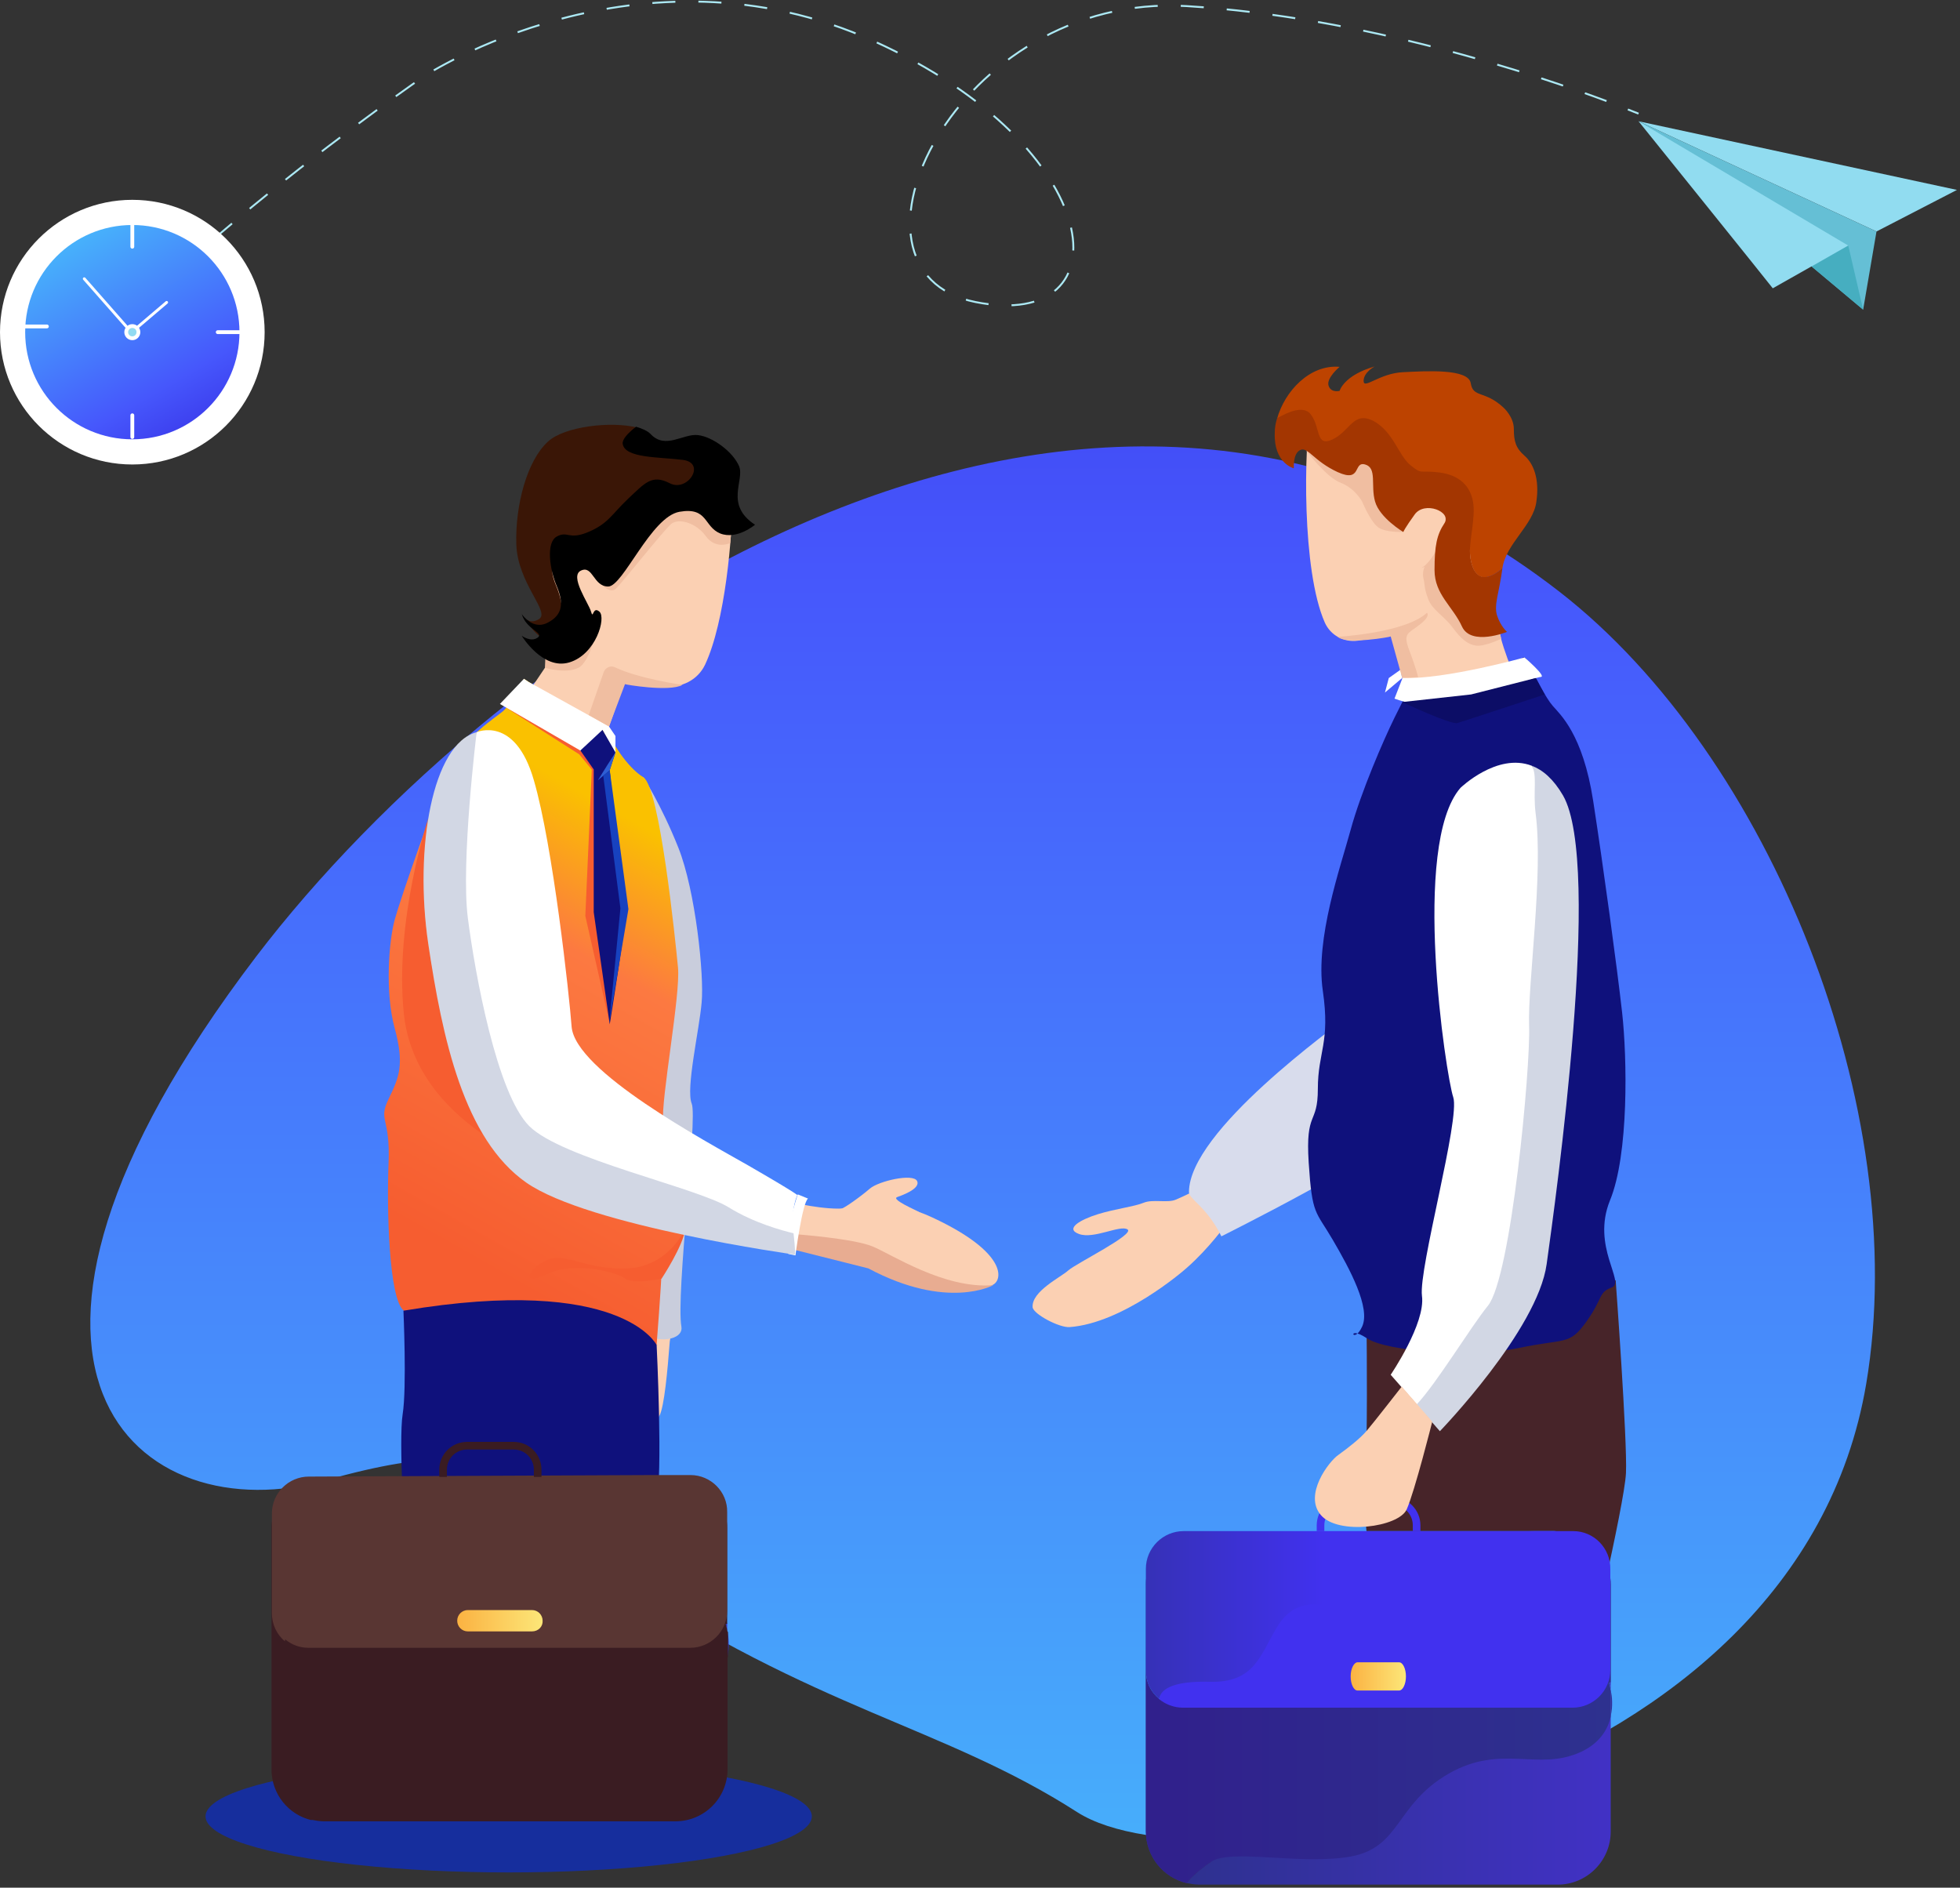 <?xml version="1.0" encoding="UTF-8"?>
<svg width="514px" height="495px" viewBox="0 0 514 495" version="1.1" xmlns="http://www.w3.org/2000/svg" xmlns:xlink="http://www.w3.org/1999/xlink">
    <rect x="0" y="0" width="514" height="495" fill="#333333" stroke="none"/>
    <!-- Generator: Sketch 53.2 (72643) - https://sketchapp.com -->
    <title>oportunity_1</title>
    <desc>Created with Sketch.</desc>
    <defs>
        <linearGradient x1="50.008%" y1="0.005%" x2="50.008%" y2="100.013%" id="linearGradient-1">
            <stop stop-color="#3E42F0" offset="0.636%"></stop>
            <stop stop-color="#4657FC" offset="20.52%"></stop>
            <stop stop-color="#47B1FB" offset="100%"></stop>
        </linearGradient>
        <linearGradient x1="61.851%" y1="16.095%" x2="41.206%" y2="95.011%" id="linearGradient-2">
            <stop stop-color="#FAC100" offset="0%"></stop>
            <stop stop-color="#FC7941" offset="28.68%"></stop>
            <stop stop-color="#F65D30" offset="93.2%"></stop>
        </linearGradient>
        <linearGradient x1="23.92%" y1="51.705%" x2="76.57%" y2="51.705%" id="linearGradient-3">
            <stop stop-color="#2E318F" offset="0%"></stop>
            <stop stop-color="#4131C5" offset="100%"></stop>
        </linearGradient>
        <linearGradient x1="-0.008%" y1="49.885%" x2="99.99%" y2="49.885%" id="linearGradient-4">
            <stop stop-color="#2E318F" offset="0%"></stop>
            <stop stop-color="#4131C5" offset="100%"></stop>
        </linearGradient>
        <linearGradient x1="32.636%" y1="49.903%" x2="65.106%" y2="49.903%" id="linearGradient-5">
            <stop stop-color="#2E318F" offset="0%"></stop>
            <stop stop-color="#4131C5" offset="100%"></stop>
        </linearGradient>
        <linearGradient x1="-0.028%" y1="49.985%" x2="100.052%" y2="49.985%" id="linearGradient-6">
            <stop stop-color="#2E318F" offset="0%"></stop>
            <stop stop-color="#4131C5" offset="100%"></stop>
        </linearGradient>
        <linearGradient x1="-0.028%" y1="49.985%" x2="100.052%" y2="49.985%" id="linearGradient-7">
            <stop stop-color="#30208C" offset="0%"></stop>
            <stop stop-color="#2E318F" offset="100%"></stop>
        </linearGradient>
        <linearGradient x1="-2.902%" y1="49.98%" x2="100.096%" y2="49.98%" id="linearGradient-8">
            <stop stop-color="#4131EF" offset="38.66%"></stop>
            <stop stop-color="#4131EF" offset="45.73%"></stop>
        </linearGradient>
        <linearGradient x1="-0.032%" y1="50.04%" x2="113.306%" y2="50.04%" id="linearGradient-9">
            <stop stop-color="#24A6F9" offset="32.33%"></stop>
            <stop stop-color="#147AF9" offset="100%"></stop>
        </linearGradient>
        <linearGradient x1="-30.149%" y1="50.04%" x2="105.221%" y2="50.04%" id="linearGradient-10">
            <stop stop-color="#2E318F" offset="0%"></stop>
            <stop stop-color="#4131EF" offset="54.27%"></stop>
        </linearGradient>
        <linearGradient x1="-30.799%" y1="49.43%" x2="105.668%" y2="49.43%" id="linearGradient-11">
            <stop stop-color="#FBA231" offset="0%"></stop>
            <stop stop-color="#FCE87A" offset="97.79%"></stop>
        </linearGradient>
        <linearGradient x1="-3.788%" y1="43.818%" x2="104.46%" y2="43.818%" id="linearGradient-12">
            <stop stop-color="#4131EF" offset="38.66%"></stop>
            <stop stop-color="#4131EF" offset="45.73%"></stop>
        </linearGradient>
        <linearGradient x1="31.53%" y1="50.086%" x2="83.18%" y2="50.086%" id="linearGradient-13">
            <stop stop-color="#2E318F" offset="0%"></stop>
            <stop stop-color="#4131C5" offset="100%"></stop>
        </linearGradient>
        <linearGradient x1="32.952%" y1="49.565%" x2="64.792%" y2="49.565%" id="linearGradient-14">
            <stop stop-color="#2E318F" offset="0%"></stop>
            <stop stop-color="#4131C5" offset="100%"></stop>
        </linearGradient>
        <linearGradient x1="-30.678%" y1="48.841%" x2="105.744%" y2="48.841%" id="linearGradient-15">
            <stop stop-color="#FBA231" offset="0%"></stop>
            <stop stop-color="#FCE87A" offset="97.79%"></stop>
        </linearGradient>
        <linearGradient x1="75.004%" y1="93.346%" x2="24.997%" y2="6.732%" id="linearGradient-16">
            <stop stop-color="#3E42F0" offset="0.636%"></stop>
            <stop stop-color="#4657FC" offset="20.52%"></stop>
            <stop stop-color="#47B1FB" offset="100%"></stop>
        </linearGradient>
    </defs>
    <g id="Page-1" stroke="none" stroke-width="1" fill="none" fill-rule="evenodd">
        <g id="Careers_v1" transform="translate(-1459, -338)">
            <g id="oportunity_1" transform="translate(1459, 338)">
                <g id="Group" transform="translate(23, 96)">
                    <g fill-rule="nonzero" id="Path">
                        <path d="M62.7,292.1 C119.9,275.9 112,299.6 138.8,317.5 C191,352.5 224.3,356.6 259.5,379.2 C294.4,401.5 448.2,374.6 466.4,266.9 C478.5,195.1 441.3,102.2 386,59.2 C260.5,-38.3 107.1,72.3 44.2,154.8 C-38.6,263.6 13.5,306.1 62.7,292.1 Z" fill="url(#linearGradient-1)"></path>
                        <g transform="translate(77, 15)">
                            <path d="M78.3,234.9 C78.3,234.9 75.8,237.9 75.6,241.3 C75.1,247.9 74.2,258.1 72.9,260.3 C70.9,263.6 66.7,265.6 64.7,263.1 C62.7,260.6 58.2,259.5 56.7,257.4 C55.8,256 61.2,245.7 65,238.7 C67,235.1 67.1,229.3 67.1,229.3 L78.3,234.9 Z" fill="#FBD0B3"></path>
                            <path d="M68.7,92.8 C68.7,92.8 73.4,100 77.9,111.3 C82.4,122.6 84.7,144.8 84,151.9 C83.4,159 79.8,174.5 81.4,178.4 C83,182.3 77.2,228.6 78.7,236.9 C79.2,239.9 74.2,241.1 70.3,239.5 C66.4,237.9 36.4,204.3 44.9,164.9 C53.5,125.6 66.9,94.6 66.9,94.6 L68.7,92.8 Z" fill="#C9CDDC"></path>
                            <path d="M63.9,67.5 L56.2,89.7 L34.8,75.8 C34.8,75.8 46.9,59 46.6,57.6 C45.4,53.2 49.3,59.9 50.3,57.2 C51.3,54.5 51.8,50.5 51.8,50.5 C52.9,50.7 54.6,51.7 55.1,51.4 C55.2,51.4 55.3,51.3 55.3,51.3 C55.3,51.3 55.2,51.3 55.1,51.4 C54.8,51.5 54,51.4 52.5,49.6 C50.4,47.1 49,39.9 48.9,39.7 C49.4,38.5 50.9,35.5 52.2,35.6 C54.7,36.4 56.4,40.6 57.9,39.9 C58.7,40.2 58.8,39.8 59.1,39.6 C60.6,38.9 66.1,17.5 73.5,17.2 C76.8,17.1 83,21.2 85.8,21.4 C87,21.5 88.7,22.2 89.7,21.5 C89.8,21.4 90,21.3 90.1,21.2 C91.3,20.2 92.1,19.2 92.1,19.2 C92.1,29.6 90.2,52 84.9,63.3 C83,67.3 78.7,69.5 74.3,68.9 L63.9,67.5 Z" fill="#FBD0B3"></path>
                            <path d="M63.9,28.8 C63.9,28.8 92,22.3 91.8,24.8" fill="#FBD0B3"></path>
                            <path d="M37.4,67 C37.4,67 33.9,73.8 31.9,75.5 C29.9,77.2 22,82.1 18.3,89.6 C14.5,97.2 5,124.7 3.5,130.2 C2,135.7 0.9,149.1 3.5,158.6 C6.1,168.2 4.7,171.4 1.9,177.2 C-0.9,183 2.4,181.8 1.9,194 C1.4,206.2 2,229.4 5.8,232.6 C9.6,235.8 47.7,225.5 63.2,235.8 C74.8,243.5 72.2,241.6 72.2,241.6 C72.2,241.6 73.4,226.2 73.5,222.2 C73.6,218.1 78,218.4 79.7,211.2 C81.4,203.9 74.5,189.4 73.9,183.3 C73.3,177.2 78.5,149.9 77.8,142.7 C77.1,135.4 73,95.4 68.7,92.8 C64.4,90.2 59.8,82.7 60.2,81.7 C60.6,80.7 58,80.4 58,80.4 L37.4,67 Z" fill="url(#linearGradient-2)"></path>
                            <path d="M108.6,216.7 C108.6,216.7 123.3,219.8 125.9,220.6 C128.5,221.4 137.3,225.9 143.4,226.9 C149.5,227.9 157.8,227.2 160.4,225.9 C163,224.6 164.1,217.4 144.6,208.3 C134.2,203.4 126,204.7 124.3,205.3 C119.8,207.1 108.7,204.5 108.7,204.5 L108.6,216.7 Z" fill="#FBD0B3"></path>
                            <path d="M12.3,103.6 C12.3,103.6 3,159.9 37.7,180.1 C37.7,180.1 69.5,192 76.6,193.4 L79.2,202.4 C79.2,202.4 49.9,198.8 41.4,194.7 C32.9,190.7 8.5,179.4 5.9,154.8 C3.4,130.3 12.3,103.6 12.3,103.6 Z" fill="#F65D30"></path>
                            <path d="M32.3,74.3 L51.9,86.8 L55.2,90.8 L53.5,129.2 L59.8,157 C59.8,157 57.9,92.3 57.9,91.7 C57.9,91.1 57.3,88.4 56.9,87.6 C56.5,86.9 52.2,84.9 52.2,84.9 L32.3,74.3 Z" fill="#F65D30"></path>
                            <path d="M55.7,90.8 L55.7,128.2 L59.9,157.6 C59.9,157.6 64.5,129.4 63.9,128.5 C63.3,127.5 59.9,91 59.9,91 L55.7,90.8 Z" fill="#0F117C"></path>
                            <polyline fill="#FFFFFF" points="37.4 67 31.1 73.6 53.9 86.8 58 80.4 61.4 86.8 61.4 82 59.7 79.5 38.6 67.8"></polyline>
                            <polygon fill="#0F117C" points="52.2 85.8 58.6 94.9 61.4 86.3 58 80.4"></polygon>
                            <polygon fill="#2E5FD5" points="61.4 86.3 59.9 91 56.8 93.6 59.1 89.9"></polygon>
                            <polygon fill="#1742BF" points="59.8 157 64.8 127.4 59.9 91 58.2 92.4 62.7 127.2"></polygon>
                            <path d="M109.3,212.7 C109.3,212.7 123.7,213.8 128.7,215.8 C133.7,217.8 147.6,227.1 160.5,226 C160.5,226 148.5,232.7 127.7,221.6 L108.6,216.8 L109.3,212.7 Z" fill="#E8AC91"></path>
                            <path d="M120.5,206 C121.2,206 125.8,202.7 128.1,200.7 C130.4,198.7 139.5,196.6 140.5,198.7 C141.5,200.8 136.1,202.6 135.3,202.9 C134.5,203.2 135.1,204 140.2,206.4 C145.3,208.8 145.7,216.7 143.4,216.6 C141.1,216.5 119.8,206.1 119.8,206.1" fill="#FBD0B3"></path>
                            <path d="M79.7,211.2 C79.7,211.2 75.5,221 64.8,221.6 C54.1,222.2 48.3,217.3 43.5,219.4 C38.6,221.5 36.2,226.6 43.5,223.1 C50.8,219.6 62,222.7 64,224.3 C66,225.9 73.5,224.3 73.5,224.3 C73.5,224.3 79.3,215.5 79.7,211.2 Z" fill="#F65D30"></path>
                            <path d="M108.6,218.2 C108.6,218.2 110.4,204.4 111.9,203.3 L109.2,202.2 C109.2,202.2 105.1,214.4 106.7,217.8 L108.6,218.2 Z" fill="#FFFFFF"></path>
                            <path d="M79,68.6 C79,68.6 67.6,67 61.3,64 C60.1,63.4 58.7,64.1 58.3,65.3 L54.4,76.5 L59.7,79.5 L63.9,68.4 C63.9,68.5 75.5,70.5 79,68.6 Z" fill="#F0BEA1"></path>
                            <path d="M91.7,29.1 L91.5,31.4 C91.5,31.4 87.7,33.2 85.1,29.6 C82.5,26 77.9,24.8 76,26.4 C74.1,28 63,42 61.5,43.4 C60,44.8 56.9,42.4 55.7,38.8 C54.4,35.2 48.9,40.3 48.6,42.7 C48.3,45.1 56.8,52.7 56.8,52.7 C56.8,52.7 55,62.4 51.7,64.1 C48.4,65.8 42.9,64.1 42.9,64.1 C42.9,64.1 44,38.6 44.3,37.3 C44.6,36.1 48.3,23.8 52.7,20.3 C57.2,16.9 53.6,14.8 71.4,8 C89.2,1.2 84.3,17.4 84.3,17.4 L91.7,29.1 Z" fill="#F0BEA1"></path>
                            <g transform="translate(35, 0)">
                                <path d="M9.5,56.2 C13.6,54.2 12.8,47.3 11,43 C9.2,38.7 9.4,37.1 12.3,35.5 C15.2,33.9 16.6,36.4 21.8,34.2 C27,32 29.3,28.2 33.7,24.1 C38,20 39.5,16.5 44.2,19 C48.9,21.4 53.2,7.8 47.1,7 C40.9,6.2 35.3,7.9 34.7,4.1 C34.5,2.9 29.8,2.8 32,1.1 C25.3,-0.6 13,0.8 8.7,4.8 C3.2,9.8 0.1,21.5 0.4,31.7 C0.7,41.9 9.3,49.4 6.4,51.3 C4.4,52.6 3,51.6 2.4,50.8 C3.2,51.9 6.4,57.8 9.5,56.2 Z" fill="#3A1606"></path>
                                <path d="M1.8,50.2 C1.8,50.2 2,50.5 2.2,50.8 C2,50.5 1.8,50.2 1.8,50.2 Z" fill="#A33601"></path>
                                <path d="M6,56.2 C4.2,57.5 1.8,55.7 1.8,55.7 C1.8,55.7 7.3,64.8 14.3,62.7 C21.3,60.6 24,51 22.2,49.4 C20.4,47.8 20.6,51.6 20,49.4 C19.4,47.2 14.2,40 17.4,38.6 C20.5,37.2 20.6,42.8 24.5,42.8 C28.4,42.8 35.7,24.5 43.2,23.2 C50.7,21.9 49.5,27.1 53.9,28.9 C58.3,30.6 63,26.6 63,26.6 C54.9,21.3 60.4,14.9 58.8,11.2 C57.2,7.5 52,3.6 48.1,3.1 C44.2,2.6 39.5,7 35.6,2.8 C34.8,2 33.5,1.4 31.8,0.9 C29.6,2.6 28.1,4.3 28.3,5.4 C28.9,9.2 37.9,8.8 44.1,9.6 C50.3,10.4 45.3,18.2 40.6,15.7 C35.9,13.3 34.1,15.7 29.7,19.8 C25.4,23.9 24.5,26.3 19.3,28.5 C14.1,30.7 13.9,28.1 11,29.7 C8.1,31.3 9.2,38.5 11,42.7 C12.8,47 12.7,50.2 8.6,52.3 C5.5,53.9 3.1,51.6 2.2,50.5 C1.9,50.2 1.8,49.9 1.8,49.9 C2.9,54.1 7.8,54.9 6,56.2 Z" fill="#000000"></path>
                            </g>
                            <path d="M5.8,232.7 C5.8,232.7 6.7,252.9 5.6,259.8 C4.5,266.7 6.2,293.1 6.2,293.1 C6.2,293.1 11.8,315.4 13.6,322.4 C15.4,329.4 13.6,336.3 13.6,336.3 L75.8,341.4 C75.8,341.4 70.3,290.2 72.1,283.2 C73.9,276.2 72.2,241.7 72.2,241.7 C72.2,241.7 63.1,223.1 5.8,232.7 Z" fill="#0F117C"></path>
                        </g>
                        <path d="M298.5,225.1 C298.5,225.1 294.1,231.3 288.3,236.4 C287,237.6 271.3,251 257.5,252 C254.8,252.2 248,248.6 247.8,246.8 C247.5,242.6 255.1,239 257.2,237.1 C259.4,235.2 274.6,227.7 272.7,226.4 C270.8,225.1 263.9,229 260,227.6 C256.1,226.2 260.4,223.8 264.9,222.4 C269.4,221 274.5,220.4 276.9,219.4 C279.3,218.4 283.1,219.5 285.3,218.6 C287.5,217.7 291.6,215.6 291.6,215.6 L298.9,224.7" fill="#FBD0B3"></path>
                        <path d="M342.8,94.2 C342.8,94.2 336.8,122.9 333.6,139.6 C330.3,156.3 335.8,166.3 331.3,169.9 C326.8,173.5 288.8,200.6 288.8,216.6 C288.8,218.5 293.4,220.3 297.3,228.2 C297.3,228.2 338.6,207.6 346.3,199.7 C354,191.8 352.7,176.4 357.2,168.8 C361.7,161.2 342.8,94.2 342.8,94.2 Z" fill="#D8DCEC"></path>
                        <g transform="translate(311, 0)">
                            <path d="M31.6,70.5 L34.6,86.4 C34.6,86.4 52.5,89.3 64.8,85 C64.8,85 60.1,75.1 59,68.6 C59,68.6 53.8,65.3 53.8,65.3 C53.8,65.3 53.3,64.4 48.8,63.7 C44.3,63 47,49.1 48.9,47.6 C51.4,45.5 44.7,37.8 44.7,37.6 C44.4,36.4 43.1,35.8 41.9,35.7 C39.4,36 37.2,37.2 35.9,36.3 C35.1,36.4 35.1,36 34.8,35.8 C33.4,34.8 31.8,12.8 24.5,11.2 C21.2,10.5 14.4,13.5 11.6,13.2 C10.4,13.1 8.6,13.5 7.8,12.6 C7.7,12.5 7.6,12.4 7.5,12.2 C6.5,11 9.8,10.6 9.8,10.6 C7.9,21.6 7.4,53.5 13.4,67.2 C14.9,70.6 18.4,72.5 22.1,72 L31.6,70.5 Z" fill="#FBD0B3"></path>
                            <path d="M24.4,254.8 C24.4,254.8 24.7,282.2 24,292.1 C23.3,302 25.8,317 26.2,324.3 C26.6,331.6 24.1,368.9 23.9,371.1 C23.7,373.3 81.5,368.5 81.5,368.5 L81.5,343 C81.5,343 92,298.7 92.4,290.3 C92.8,281.9 89.7,239.7 89.7,239.7 L24.4,254.8 Z" fill="#472429"></path>
                            <path d="M34.6,86.4 C34.6,86.4 59.9,86.6 63.6,83 C63.6,83 64.4,73 66.7,77.6 C69,82.2 71.3,86.9 73.2,89.1 C75.1,91.3 81.1,96.5 83.8,114 C86.5,131.5 90.1,157.9 91.4,169.6 C92.7,181.3 93.2,206.7 88.2,218.8 C83.3,230.9 92.3,240.2 88.7,241.6 C85.1,242.9 86.5,244.3 82,250.6 C77.5,256.9 76.5,254.9 64.2,257.5 C51.9,260 29.8,258.5 24.4,254.9 C19,251.3 20.9,256.8 23.2,251.9 C25.5,247 20,236.8 15.5,229.1 C11,221.4 10.1,222.8 9.2,208.9 C8.3,195 11.6,199.2 11.6,189.5 C11.6,179.8 14.9,177.5 12.9,163.8 C10.9,150.1 17.5,131.5 20.2,121.6 C22.9,111.7 28.8,98.1 31.7,92.2 C34.6,86.4 34.6,86.4 34.6,86.4 Z" fill="#0F117C"></path>
                            <path d="M65.8,76.4 C65.8,76.4 45,82.2 33.8,81.8 L31.7,87.2 C31.7,87.2 38.7,89.9 44.9,88.9 C51.1,87.9 68.5,81.6 70.1,81.5 C71.6,81.4 65.8,76.4 65.8,76.4 Z" fill="#FFFFFF"></path>
                            <polygon fill="#FFFFFF" points="33.7 81.8 29.2 85.6 30.2 81.8 33.3 79.6"></polygon>
                            <path d="M33.7,88.1 C33.7,88.1 46.5,94.1 48.2,93.6 C49.9,93.1 71.1,86.1 71.1,86.1 L68.7,81.8 L51.8,86.1 L33.7,88.1 Z" fill="#0C0D66"></path>
                            <path d="M16.8,71 C16.8,71 34.5,70 40.2,64.7 C40.2,64.7 41.3,65.5 38.3,67.8 C35.3,70.2 33.8,69.9 35.6,74.6 C37.4,79.3 37.9,81.6 37.9,81.6 L33.7,81.7 L30.7,70.9 C30.8,71 19.3,73.1 16.8,71 Z" fill="#F0BEA1"></path>
                            <path d="M8.6,22.2 C8.6,22.2 13.8,29.2 17.6,30.6 C21.3,32 23.2,35.5 23.2,35.5 C23.2,35.5 25.5,41.1 27.6,42.4 C29.7,43.7 34.1,43.5 34.1,43.5 C34.1,43.5 36.9,23.6 42.8,32.9 C48.7,42.1 40.9,51.6 39.4,52.5 C38,53.4 39.6,52.6 39.6,52.6 C39.6,52.6 38.9,54.1 39.3,55.7 C39.7,57.3 39.4,58 40.5,61 C41.6,64 44.6,65.4 46.9,68.5 C49.2,71.6 50.9,73 53.1,73.3 C55.3,73.6 59.7,71.5 59.7,71.5 C59.7,71.5 54,47.2 54.1,46.6 C54.2,46 55.1,28.1 55.1,28.1 C55.1,28.1 38.1,20.3 34.7,20.5 C31.4,20.6 8.6,22.2 8.6,22.2 Z" fill="#F0BEA1"></path>
                            <g>
                                <path d="M3.8,17.6 C6.5,21 11.5,24.1 16,21.9 C20.6,19.7 19.4,17.8 24.7,20.5 C30,23.2 30.3,28.7 33.5,31.3 C36.7,33.9 38.1,31.5 43.5,32.2 C48.9,32.9 47.3,33.4 48,37.4 C48.7,41.4 51.3,45.6 51.5,49.1 C51.7,52.6 53.3,58.8 60,53 C60.9,46.6 68.1,41.7 68.9,35.6 C69.8,29.5 68.1,25.5 65.8,23.5 C63.5,21.5 63,19.7 63,16.5 C63,13.3 60.3,10.9 60.3,10.9 C55.4,6.3 52.3,8.4 51.7,4.5 C51.1,0.6 40,1.3 33.9,1.6 C27.7,1.9 23.6,6.2 23.6,3.9 C23.6,1.6 26.5,0.1 26.5,0.1 C18.4,2.4 17.3,6.5 17.3,6.5 C17.3,6.5 15,7.1 14.4,5.1 C13.8,3.1 17.3,0.2 17.3,0.2 C9.5,-0.5 2.9,6.6 0.9,13.8 C3.7,12 1.9,15.2 3.8,17.6 Z" fill="#BD4300"></path>
                                <path d="M5.3,26.8 C5.3,26.8 5,22.9 7,22 C9,21.1 10.5,24.9 16.8,27.8 C23.2,30.7 20.8,24.9 24,25.8 C27.2,26.7 25.4,31.3 26.6,35.5 C27.8,39.8 34,43.5 34,43.5 C34,43.5 34.4,42.5 37,38.9 C39.6,35.3 46.8,38.2 44.8,41.2 C42.8,44.2 42.2,47.1 42.2,53.5 C42.2,59.9 47,63 49.4,68.3 C51.8,73.5 61.2,69.7 61.2,69.7 C61.2,69.7 59.5,68.2 58.6,65.4 C57.7,62.6 59.2,59.3 60,53 C53.3,58.7 51.7,52.5 51.5,49.1 C51.3,45.6 53,39.7 52.3,35.6 C51.6,31.6 48.9,28.6 43.5,27.9 C38.1,27.2 39.1,28.6 35.9,26 C32.7,23.4 31.4,17.2 26.2,14.4 C20.9,11.7 20.1,17 15.5,19.2 C10.9,21.4 12.4,16 9.7,12.6 C7.8,10.2 3.6,12.1 0.9,13.7 C0.5,15 0.3,16.2 0.3,17.5 C-5.55111512e-17,25.5 5.3,26.8 5.3,26.8 Z" fill="#A33601"></path>
                            </g>
                        </g>
                    </g>
                    <g transform="translate(277, 297)" id="Path">
                        <g transform="translate(0, 8)" fill-rule="nonzero">
                            <path d="M121.9,40.1 C121.9,40.1 122.2,40.9 122.4,42.2 L122.4,40 C122.1,40.1 121.9,40.1 121.9,40.1 Z" fill="url(#linearGradient-3)"></path>
                            <path d="M102.5,28.4 C91,33.8 76.8,34.2 62.8,42.3 C48.8,50.4 37.6,41.7 24.6,44.2 C11.6,46.7 22.8,83.7 17.6,87.2 C13.6,89.9 11.8,92 11.2,92.8 C12.2,93 13.4,93.2 14.5,93.2 L108.5,93.2 C116.2,93.2 122.4,86.9 122.4,79.3 L122.4,49.1 C121.7,52.3 107.3,26.1 102.5,28.4 Z" fill="url(#linearGradient-4)"></path>
                            <path d="M122.4,42.3 L122.4,49 C123,46.4 122.8,43.9 122.4,42.3 Z" fill="url(#linearGradient-5)"></path>
                            <path d="M122.4,40.1 L122.4,14.5 C122.4,6.8 116.1,0.6 108.5,0.6 L14.4,0.6 C6.7,0.6 0.5,6.9 0.5,14.5 L0.5,79.2 C0.5,85.8 5,91.3 11.2,92.8 C11.8,92 13.6,89.9 17.6,87.2 C22.9,83.7 41.4,88.2 54.4,85.8 C67.4,83.3 65.9,72.2 79.9,64.1 C93.9,56.1 103.4,63.7 114.8,58.3 C119.6,56 121.7,52.4 122.4,49.1 L122.4,42.4 C122.2,41.1 121.9,40.3 121.9,40.3 C121.9,40.3 122.1,40.1 122.4,40.1 Z" fill="url(#linearGradient-6)"></path>
                            <path d="M122.4,40.1 L122.4,14.5 C122.4,6.8 116.1,0.6 108.5,0.6 L14.4,0.6 C6.7,0.6 0.5,6.9 0.5,14.5 L0.5,79.2 C0.5,85.8 5,91.3 11.2,92.8 C11.8,92 13.6,89.9 17.6,87.2 C22.9,83.7 41.4,88.2 54.4,85.8 C67.4,83.3 65.9,72.2 79.9,64.1 C93.9,56.1 103.4,63.7 114.8,58.3 C119.6,56 121.7,52.4 122.4,49.1 L122.4,42.4 C122.2,41.1 121.9,40.3 121.9,40.3 C121.9,40.3 122.1,40.1 122.4,40.1 Z" fill="url(#linearGradient-7)"></path>
                        </g>
                        <g transform="translate(0, 8)">
                            <path d="M108,0.5 L110.4,0.5 C110.5,0.5 109.5,0.5 108,0.5 Z"></path>
                            <path d="M112.6,0.5 L110.5,0.5 L108,0.5 C104,0.6 90.2,-0.4 84.5,5.2 C76.8,12.9 79.7,14.1 68.4,10.8 C56.5,7.3 24.2,0.4 16.3,13.6 C11.9,20.9 23,29.7 11.1,29.3 C2.6,29.1 4.3,41.4 3.9,44.5 C5.6,45.9 7.8,46.8 10.2,46.8 L112.4,46.8 C117.8,46.8 122.3,42.4 122.3,36.9 L122.3,10.5 C122.4,5 118,0.5 112.6,0.5 Z" fill="url(#linearGradient-8)" fill-rule="nonzero"></path>
                            <path d="M14.8,36.4 C26.7,36.8 25.8,30.7 30.2,23.4 C38.1,10.3 53.5,14.8 65.5,18.3 C76.8,21.7 82.4,15.2 90.2,7.4 C95.9,1.8 104.1,0.7 108.1,0.5 L10.4,0.5 C5,0.5 0.5,4.9 0.5,10.4 L0.5,37 C0.5,40.1 1.8,42.7 4,44.5 C4.4,41.5 6.3,36.2 14.8,36.4 Z" fill="url(#linearGradient-9)" fill-rule="nonzero"></path>
                            <path d="M17.123,40 C29.023,40.4 30.5,32.95 34.9,25.65 C42.8,12.55 57,24.7 68.9,28.2 C80.2,31.6 85,19.6 92.7,12 C98.4,6.4 103.9,0.7 108,0.5 L10.4,0.5 C5,0.5 0.5,4.9 0.5,10.4 L0.5,37 C0.5,40.1 1.8,42.7 4,44.5 C4.4,41.5 8.623,39.8 17.123,40 Z" fill="url(#linearGradient-10)" fill-rule="nonzero"></path>
                        </g>
                        <path d="M66.9,50.3 L56,50.3 C55,50.3 54.2,48.6 54.2,46.6 L54.2,46.6 C54.2,44.5 55.1,42.9 56,42.9 L66.9,42.9 C67.9,42.9 68.7,44.6 68.7,46.6 L68.7,46.6 C68.7,48.6 67.9,50.3 66.9,50.3 Z" fill="url(#linearGradient-11)" fill-rule="nonzero"></path>
                        <path d="M46.3,8.5 L46.3,7 C46.3,3.4 49.2,0.6 52.7,0.6 L65.1,0.6 C68.7,0.6 71.5,3.5 71.5,7 L71.5,8.5" stroke="url(#linearGradient-12)" stroke-width="2"></path>
                    </g>
                    <g transform="translate(341, 104)" fill-rule="nonzero" id="Path">
                        <path d="M44,68.7 C43.6,57.7 46.1,28 44,12 C43.2,6.3 39.2,3.3 37.7,0.8 C28.6,-2.7 19,6.6 19,6.6 C6,21.5 15.2,82.1 17.1,87.7 C19,93.3 8,132.6 8.9,139.8 C9.9,147 0.7,160.5 0.7,160.5 L9.3,170.3 C14.6,164.8 27.3,152 32,146.2 C38,138.6 44.3,79.7 44,68.7 Z" fill="#FFFFFF"></path>
                        <path d="M41.6,131.5 C44,114.2 56.3,26.7 45.9,8.6 C43.4,4.3 40.6,1.9 37.7,0.8 C39.2,3.3 38,7.5 38.7,13.2 C40.8,29.2 36.6,58 37,69 C37.4,80 32.3,134.9 26.2,142.4 C21.5,148.2 12.8,162.7 7.5,168.3 L13.6,175.3 C13.7,175.2 39.2,148.8 41.6,131.5 Z" fill="#D2D7E4"></path>
                    </g>
                    <ellipse id="Oval" fill="#162E9D" fill-rule="nonzero" cx="110.4" cy="380.3" rx="79.5" ry="14.7"></ellipse>
                    <g transform="translate(48, 283)" id="Path">
                        <g transform="translate(0, 9)" fill-rule="nonzero">
                            <path d="M119.2,37.7 C119.2,37.7 119.5,38.5 119.7,39.7 L119.7,37.6 C119.5,37.7 119.2,37.7 119.2,37.7 Z" fill="url(#linearGradient-13)"></path>
                            <path d="M119.8,39.8 L119.8,46.4 C120.3,43.8 120.1,41.4 119.8,39.8 Z" fill="url(#linearGradient-14)"></path>
                            <path d="M119.8,39.9 C119.6,38.7 119.3,37.9 119.3,37.9 C119.3,37.9 119.4,37.8 119.7,37.8 L119.7,12.7 C119.7,5.1 113.6,-1 106.2,1 L14,1 C6.3,-1 0.2,5.2 0.2,12.7 L0.2,76 C0.2,82.5 4.7,87.9 10.7,89.3 C10.7,89.3 10.7,89.3 10.7,89.2 C11.7,89.4 12.8,89.6 13.9,89.6 L106.1,89.6 C113.7,89.6 119.8,83.5 119.8,75.9 L119.8,46.7 C119.8,46.6 119.9,46.5 119.9,46.4 L119.9,39.9 L119.8,39.9 Z" fill="#3A1C22"></path>
                        </g>
                        <g transform="translate(0, 7)">
                            <path d="M105.7,0.8 L108,0.8 C108.1,0.8 107.1,0.8 105.7,0.8 Z"></path>
                            <path d="M110.1,0.8 L108.1,0.8 L105.7,0.8 L103.2,0.8 C102.2,0.8 101.1,0.8 99.8,0.8 L10,1.2 C4.7,1.2 0.3,5.5 0.3,10.9 L0.3,37 C0.3,40 1.6,42.6 3.7,44.4 C3.7,44.2 3.8,44.1 3.8,43.9 C5.5,45.3 7.6,46.1 9.9,46.1 L110,46.1 C115.3,46.1 119.7,41.8 119.7,36.4 L119.7,10.5 C119.8,5.2 115.4,0.8 110.1,0.8 Z" fill="#593633" fill-rule="nonzero"></path>
                        </g>
                        <path d="M68.5,48.8 L51.7,48.8 C50.1,48.8 48.9,47.5 48.9,46 L48.9,46 C48.9,44.4 50.2,43.2 51.7,43.2 L68.5,43.2 C70.1,43.2 71.3,44.5 71.3,46 L71.3,46 C71.4,47.5 70.2,48.8 68.5,48.8 Z" fill="url(#linearGradient-15)" fill-rule="nonzero"></path>
                        <path d="M45.2,8.3 L45.2,6.4 C45.2,2.9 48,0.1 51.5,0.1 L63.7,0.1 C67.2,0.1 70,2.9 70,6.4 L70,8.3" stroke="#3A1C22" stroke-width="2"></path>
                    </g>
                    <path d="M352.6,276.8 C352.6,276.8 348,295.1 345.9,299.8 C343.8,304.5 327.9,306.6 323.4,301.3 C318.8,296 325.5,287.2 328,285.5 C330.5,283.7 333.6,281.3 335.4,279.2 C337.2,277.1 344.6,267.6 344.6,267.6 L352.6,276.8 Z" id="Path" fill="#FBD0B3" fill-rule="nonzero"></path>
                    <g transform="translate(88, 95)" fill-rule="nonzero" id="Path">
                        <path d="M5.2,49.2 C7.1,63.9 21.9,106.2 30.5,114.7 C39.1,123.2 71.2,125.1 79.5,130.3 C86.1,134.4 94.2,131.7 97.1,132.3 C97.1,131.9 97,131.6 97,131.2 C96.4,126 98.1,122.4 98.1,122.4 C98.1,122.4 98.2,122.1 85.2,114.6 C74,108.2 39.8,89.9 38.9,78.2 C38.3,70 34,30.7 29,13.6 C24.1,-3.5 14,1 14,1 C14,1 3.3,34.5 5.2,49.2 Z" fill="#FFFFFF"></path>
                        <path d="M1.3,56.4 C5,81.4 10.7,107.7 27,119.1 C43.3,130.5 97.5,138 97.5,138 C97.5,138 97.6,136.7 97.1,132.4 C94.2,131.7 86.7,129.7 80.1,125.6 C71.7,120.4 36.3,112.8 27.8,104.3 C19.3,95.8 13.6,64.5 11.7,49.8 C9.8,35.1 14,1 14,1 C2.4,4 -2.4,31.4 1.3,56.4 Z" fill="#D2D7E4"></path>
                    </g>
                </g>
                <g id="Group" transform="translate(429, 31)" fill-rule="nonzero">
                    <polygon id="Path" fill="#91DCF0" points="63.1 29.7 0.7 0.8 84.2 18.8"></polygon>
                    <polygon id="Path" fill="#65BFD5" points="59.6 50.2 0.7 0.8 63.1 29.7"></polygon>
                    <path d="M35.9,44.6 C35.5,44 0.7,0.8 0.7,0.8 L55.7,33.4 L35.9,44.6 Z" id="Path" fill="#91DCF0"></path>
                    <polygon id="Path" fill="#46AEC0" points="59.6 50.2 55.7 33.4 46.1 38.9"></polygon>
                </g>
                <g id="Group" transform="translate(12, 0)" stroke="#ABE8F3" stroke-width="0.5">
                    <path d="M417.7,29.8 C417.7,29.8 416.7,29.4 414.9,28.7" id="Path"></path>
                    <path d="M409.3,26.5 C391.1,19.7 346,4.5 299.2,1.6 C238.6,-2.1 203.8,71.2 243.8,79.2 C283.7,87.2 278.8,38.7 217.2,10.8 C155.6,-17.1 99.2,20 99.2,20 C99.2,20 23.2,72.4 0.3,109" id="Path" stroke-dasharray="6.043,6.043"></path>
                </g>
                <g id="Group" transform="translate(0, 52)" fill-rule="nonzero">
                    <circle id="Oval" fill="#FFFFFF" cx="34.7" cy="35.1" r="34.7"></circle>
                    <circle id="Oval" fill="url(#linearGradient-16)" cx="34.7" cy="35.1" r="28.1"></circle>
                    <circle id="Oval" stroke="#FFFFFF" fill="#92DBF2" stroke-linecap="round" cx="34.7" cy="35.1" r="1.6"></circle>
                    <path d="M6.6,33.6 L12.3,33.6" id="Path" stroke="#FFFFFF" fill="#92DBF2" stroke-linecap="round"></path>
                    <path d="M57.1,35.1 L62.8,35.1" id="Path" stroke="#FFFFFF" fill="#92DBF2" stroke-linecap="round"></path>
                    <path d="M34.7,12.7 L34.7,7" id="Path" stroke="#FFFFFF" fill="#92DBF2" stroke-linecap="round"></path>
                    <path d="M34.7,62.6 L34.7,56.9" id="Path" stroke="#FFFFFF" fill="#92DBF2" stroke-linecap="round"></path>
                    <path d="M33.1,33.6 L22.1,21.1" id="Path" stroke="#FFFFFF" stroke-width="0.75" fill="#92DBF2" stroke-linecap="round"></path>
                    <path d="M36.3,33.6 L43.7,27.3" id="Path" stroke="#FFFFFF" stroke-width="0.75" fill="#92DBF2" stroke-linecap="round"></path>
                </g>
            </g>
        </g>
    </g>
</svg>